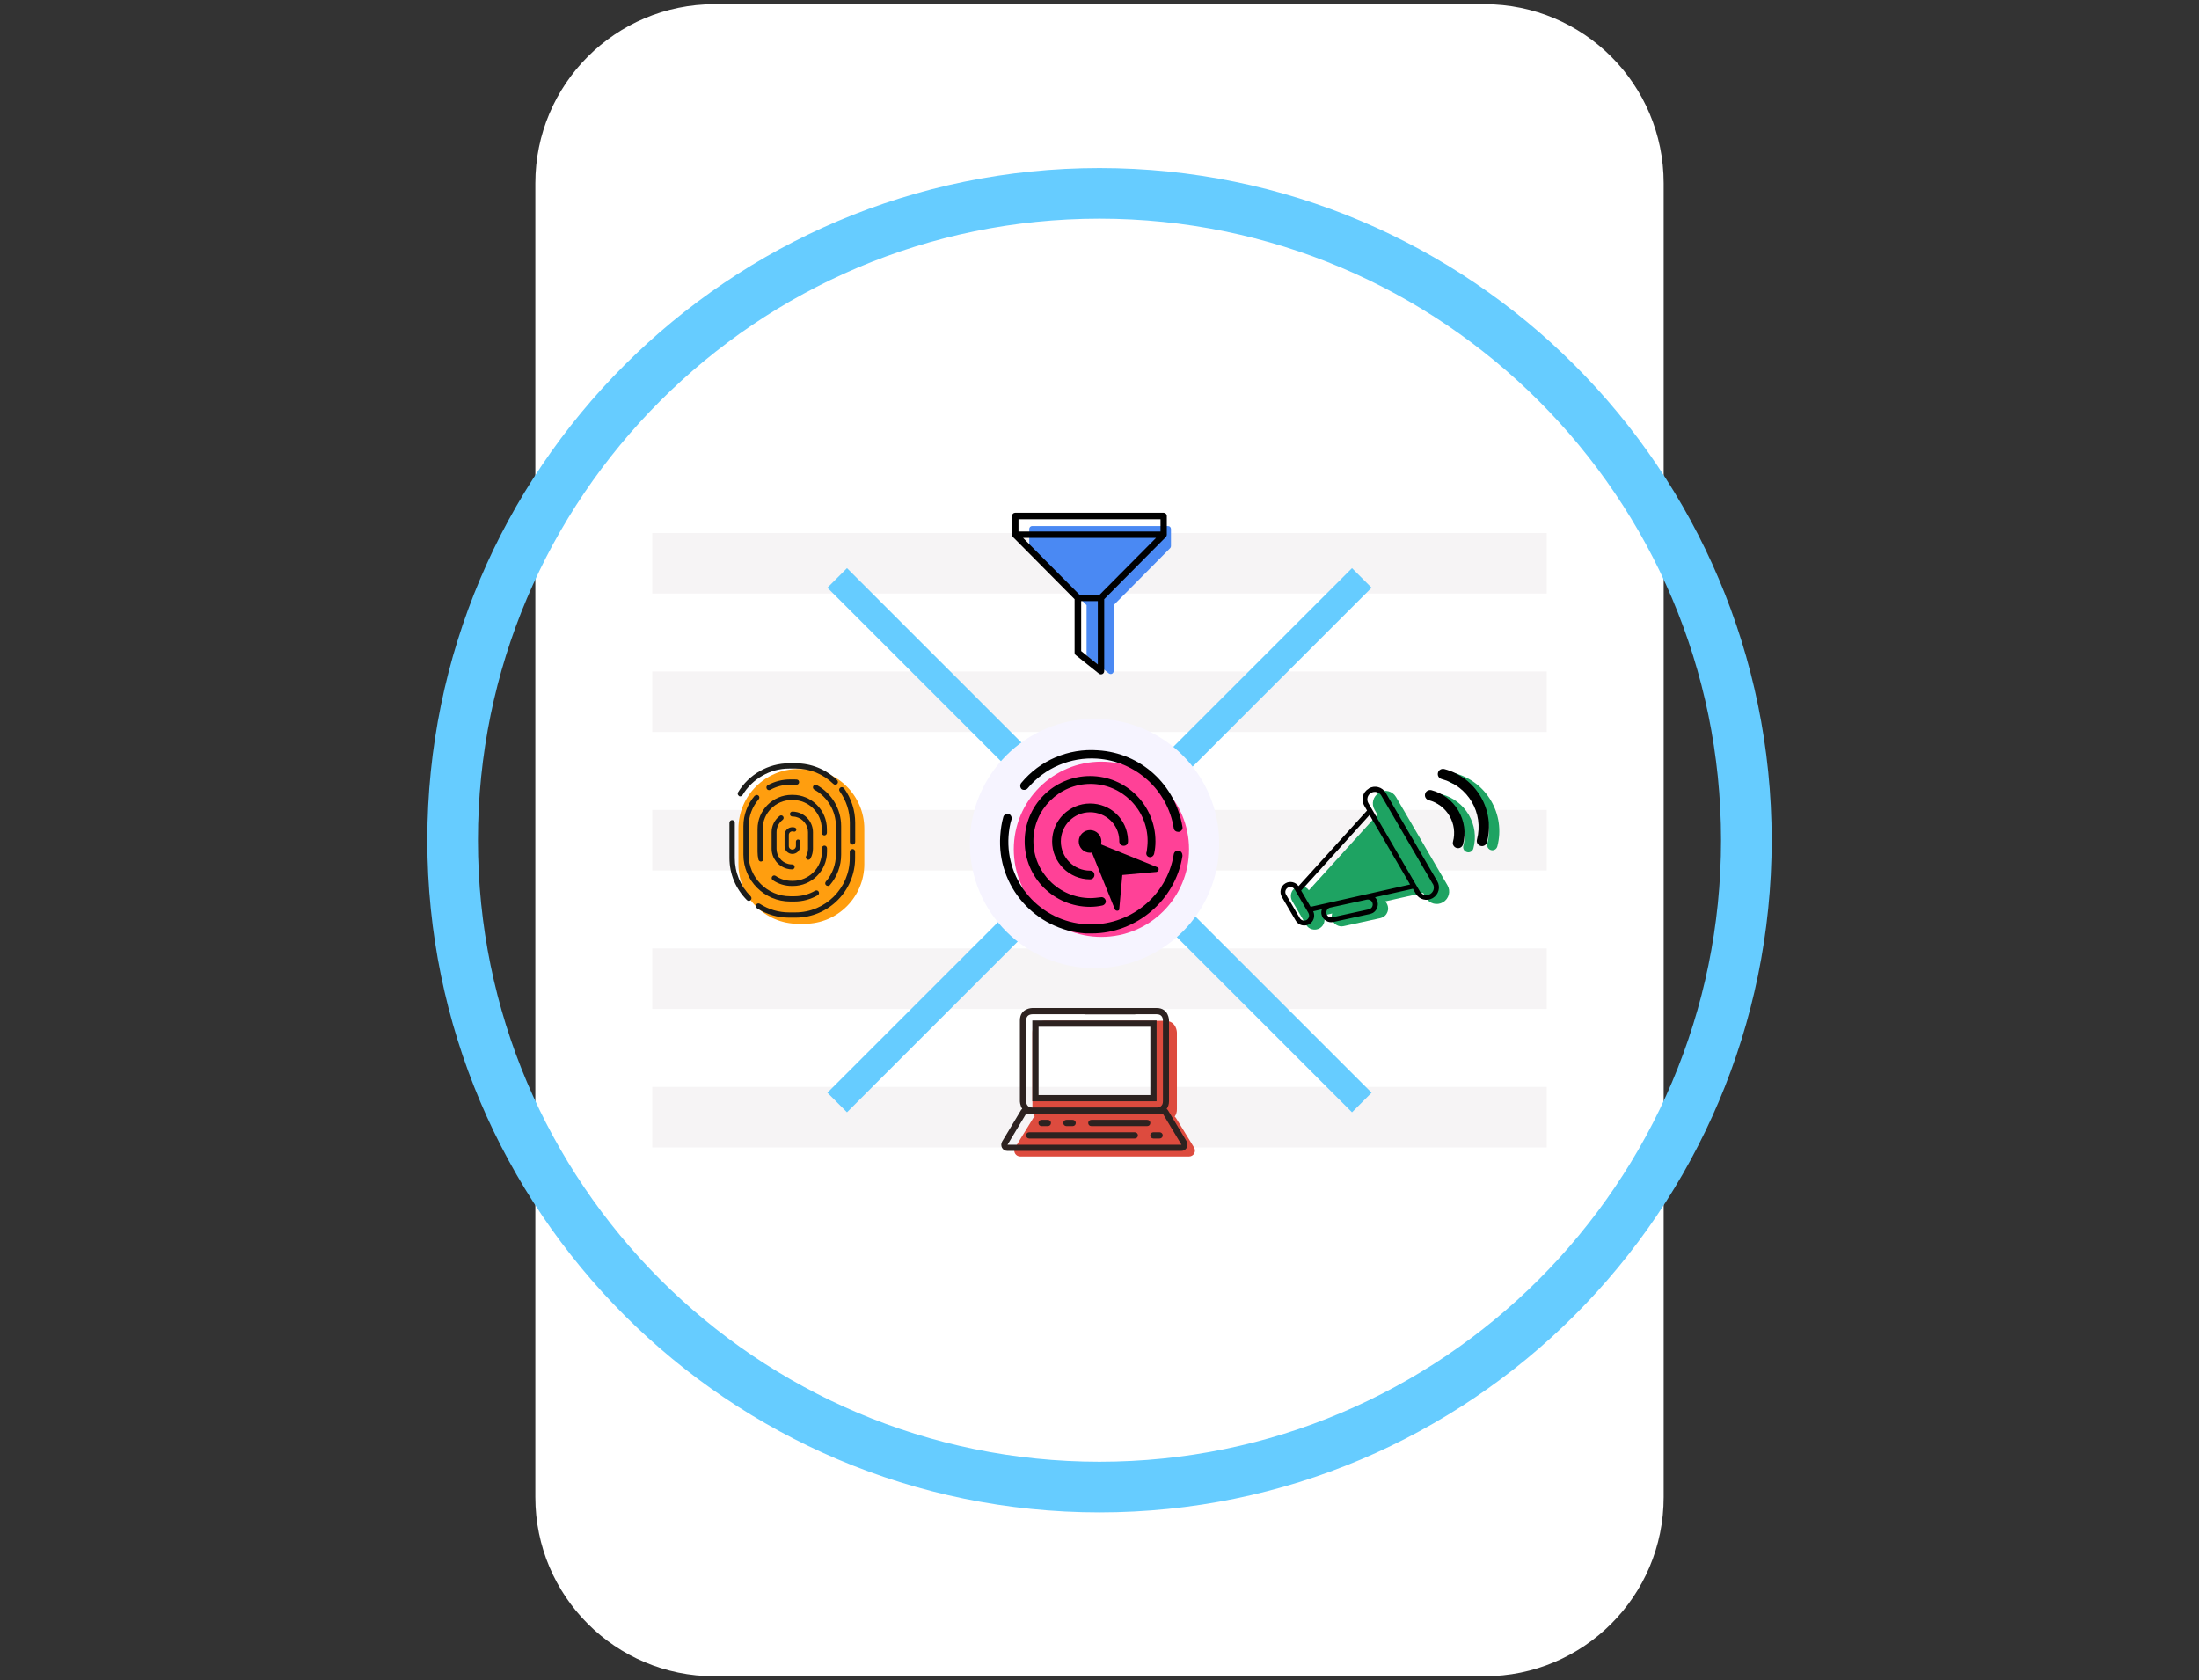 <?xml version="1.0" encoding="UTF-8"?>
<!DOCTYPE svg PUBLIC "-//W3C//DTD SVG 1.1//EN" "http://www.w3.org/Graphics/SVG/1.1/DTD/svg11.dtd">
<!-- Creator: CorelDRAW 2019 (64 Bit) -->
<svg xmlns="http://www.w3.org/2000/svg" xml:space="preserve" width="161.572mm" height="123.472mm" version="1.1" style="shape-rendering:geometricPrecision; text-rendering:geometricPrecision; image-rendering:optimizeQuality; fill-rule:evenodd; clip-rule:evenodd"
viewBox="0 0 16157.22 12347.22"
 xmlns:xlink="http://www.w3.org/1999/xlink">
 <rect x="0" y="0" width="16157.22" height="12347.22" fill="#333333" stroke="none"/>
 <defs>
  <style type="text/css">
   <![CDATA[
    .fil10 {fill:black}
    .fil9 {fill:#FF4197}
    .fil7 {fill:black;fill-rule:nonzero}
    .fil5 {fill:#1D1D1B;fill-rule:nonzero}
    .fil6 {fill:#1EA362;fill-rule:nonzero}
    .fil12 {fill:#2D2220;fill-rule:nonzero}
    .fil8 {fill:#4A89F3;fill-rule:nonzero}
    .fil1 {fill:#66CCFF;fill-rule:nonzero}
    .fil11 {fill:#DD4B3E;fill-rule:nonzero}
    .fil2 {fill:#F6F4F5;fill-rule:nonzero}
    .fil3 {fill:#F6F4FF;fill-rule:nonzero}
    .fil4 {fill:#FF9E0F;fill-rule:nonzero}
    .fil0 {fill:white;fill-rule:nonzero}
   ]]>
  </style>
 </defs>
 <g id="Camada_x0020_1">
  <g id="_2160240853440">
   <path class="fil0" d="M10907.81 12316.56l-5658.43 0c-726.78,0 -1315.94,-589.16 -1315.94,-1315.94l0 -9654.02c0,-726.78 589.16,-1315.94 1315.94,-1315.94l5658.43 0c726.78,0 1316,589.16 1316,1315.94l0 9654.02c0,726.78 -589.22,1315.94 -1316,1315.94z"/>
   <path class="fil1" d="M8078.61 1606.79c-2518.19,0 -4566.85,2048.72 -4566.85,4566.89 0,2518.13 2048.66,4566.75 4566.85,4566.75 2518.13,0 4566.85,-2048.62 4566.85,-4566.75 0,-2518.17 -2048.72,-4566.89 -4566.85,-4566.89zm0 9505.74c-2723.31,0 -4938.89,-2215.54 -4938.89,-4938.85 0,-2723.35 2215.58,-4938.87 4938.89,-4938.87 2723.29,0 4938.89,2215.52 4938.89,4938.87 0,2723.31 -2215.6,4938.85 -4938.89,4938.85z"/>
   <polygon class="fil2" points="11364.79,6396.04 4792.41,6396.04 4792.41,5951.2 11364.79,5951.2 "/>
   <polygon class="fil2" points="11364.79,7413.51 4792.41,7413.51 4792.41,6968.67 11364.79,6968.67 "/>
   <polygon class="fil2" points="11364.79,8430.97 4792.41,8430.97 4792.41,7986.13 11364.79,7986.13 "/>
   <polygon class="fil2" points="11364.79,5378.56 4792.41,5378.56 4792.41,4933.74 11364.79,4933.74 "/>
   <polygon class="fil2" points="11364.79,4361.1 4792.41,4361.1 4792.41,3916.27 11364.79,3916.27 "/>
   <polygon class="fil1" points="10077.72,4318.38 9933.84,4174.51 8078.6,6029.76 6223.35,4174.51 6079.48,4318.38 7934.73,6173.62 6079.48,8028.87 6223.35,8172.75 8078.6,6317.5 9933.84,8172.75 10077.72,8028.87 8222.47,6173.62 "/>
   <path class="fil3" d="M8958.06 6197.71c0,505.84 -410.1,915.92 -915.92,915.92 -505.88,0 -915.98,-410.08 -915.98,-915.92 0,-505.88 410.1,-915.97 915.98,-915.97 505.82,0 915.92,410.09 915.92,915.97z"/>
   <path class="fil4" d="M5912.2 6787.68l-47.97 0c-241.39,0 -438.44,-196.27 -438.44,-438.38l0 -260.27c0,-241.45 196.32,-438.43 438.44,-438.43l47.97 0c241.39,0 438.37,196.32 438.37,438.43l0 260.27c0,241.34 -196.27,438.38 -438.37,438.38z"/>
   <path class="fil5" d="M5398.91 6304.93l0 -259.56c0,-10.89 -8.7,-19.59 -19.63,-19.59 -10.88,0 -19.59,8.7 -19.59,19.59l0 259.56c0,116.28 45.74,226.07 128.66,308.95 3.62,3.66 8.69,5.79 13.78,5.79 5.09,0 10.18,-2.13 13.85,-5.79 7.27,-7.23 7.27,-19.64 0,-27.63 -75.65,-75.6 -117.07,-175.16 -117.07,-281.32z"/>
   <path class="fil5" d="M6263.34 6238.75c-10.89,0 -19.63,8.75 -19.63,19.68l0 47.22c0,219.57 -178.83,398.39 -398.39,398.39l-48.04 0c-76.3,0 -150.48,-21.78 -214.42,-63.24 -8.75,-5.8 -21.11,-2.9 -26.91,5.84 -5.85,8.65 -2.91,21.07 5.8,26.87 70.56,45.12 151.95,69.09 235.53,69.09l48.04 0c241.33,0 437.66,-196.33 437.66,-437.67l0 -47.26c0,-10.93 -8.76,-19.64 -19.64,-19.64l0 0.72z"/>
   <path class="fil5" d="M6200.82 5791.66c-6.52,-8.74 -18.17,-10.93 -26.92,-4.37 -8.7,6.56 -10.88,18.16 -4.37,26.87 48.74,68.37 74.89,148.34 74.89,231.97l0 140.31c0,10.89 8.75,19.65 19.64,19.65 10.93,0 19.62,-8.76 19.62,-19.65l0 -140.31c0,-91.62 -28.33,-179.58 -82.15,-254.47l-0.71 0z"/>
   <path class="fil5" d="M5428.72 5848.35c2.9,2.19 6.52,2.96 10.18,2.96 6.56,0 13.12,-3.73 16.73,-9.52 71.94,-119.91 203.55,-194.8 342.43,-194.8l47.98 0c103.97,0 202.12,39.95 277.72,113.41 7.99,7.26 19.64,7.26 27.61,-0.72 7.28,-7.98 7.28,-19.63 -0.76,-27.62 -82.1,-79.98 -190.47,-123.63 -304.57,-123.63l-47.98 0c-152.67,0 -295.93,81.45 -375.14,213.07 -5.85,9.4 -2.19,21.05 6.52,26.08l-0.72 0.77z"/>
   <path class="fil5" d="M5650.48 5805.48c2.9,0 6.5,-0.77 9.46,-2.2 44.3,-24.71 95.24,-37.79 146.1,-37.79l31.25 0 14.53 0c10.95,0.76 19.64,-7.99 19.64,-18.22 0.73,-10.83 -7.98,-19.58 -18.15,-19.58 -5.09,0 -10.95,-0.76 -16.02,-0.76l-31.25 0c-57.43,0 -114.16,14.55 -165.03,42.18 -9.46,5.13 -12.36,16.72 -7.27,26.2 3.66,6.56 10.16,10.17 16.74,10.17z"/>
   <path class="fil5" d="M5545.05 5846.91c-53.82,62.53 -82.86,141.74 -82.86,223.89l0 209.41c0,189.75 154.08,343.85 343.85,343.85l31.28 0c59.63,0 119.2,-15.98 170.84,-45.79 9.46,-5.09 12.36,-16.68 7.27,-26.2 -5.09,-9.42 -16.75,-12.36 -26.21,-7.23 -45.78,26.87 -98.84,40.7 -151.9,40.7l-31.28 0c-168.65,0 -305.35,-137.4 -305.35,-305.33l0 -209.41c0,-72.69 26.2,-143.19 74.18,-198.45 6.51,-7.99 5.8,-20.35 -2.19,-26.91 -7.99,-6.51 -20.35,-5.86 -26.91,2.19l-0.72 -0.72z"/>
   <path class="fil5" d="M6083.02 6509.96c5.09,0 10.94,-2.19 14.55,-6.56 53.83,-62.53 82.87,-141.79 82.87,-223.9l0 -209.39c0,-125.06 -68.32,-240.64 -178.81,-301.74 -9.46,-5.07 -21.12,-1.41 -26.21,7.28 -5.09,9.46 -1.42,21.06 7.29,26.15 98.17,53.82 159.23,157.04 159.23,268.31l0 209.39c0,72.65 -26.16,143.21 -74.18,198.46 -6.56,7.99 -5.8,20.35 2.19,26.85 3.61,2.96 7.99,4.39 12.36,4.39l0.71 0.76z"/>
   <path class="fil5" d="M6076.49 6232.24c0,-10.18 -8.7,-18.93 -18.92,-18.93 -10.19,0 -18.88,8.75 -18.88,18.93l0 26.86c0,117.83 -95.24,213.06 -213.01,213.06l-7.99 0c-42.22,0 -83.63,-12.37 -118.52,-36.38 -8.72,-5.8 -20.37,-3.61 -26.16,5.15 -5.8,8.64 -3.61,20.29 5.09,26.09 41.41,28.39 90.14,42.94 139.59,42.94l7.99 0c138.12,0 250.81,-112.68 250.81,-250.86l0 -26.86z"/>
   <path class="fil5" d="M5566.15 6259.11c0,18.94 2.13,37.8 6.5,56.73 2.19,8.7 10.23,14.5 18.21,14.5 1.43,0 2.9,0 4.33,-0.67 10.17,-2.18 16.74,-12.36 14.55,-22.58 -3.62,-15.22 -5.8,-32 -5.8,-47.98l0 -167.93c0,-117.77 95.24,-213.01 213,-213.01l7.99 0c117.77,0 213.01,95.24 213.01,213.01l0 28.4c0,10.12 8.75,18.86 18.92,18.86 10.18,0 18.93,-8.74 18.93,-18.86l0 -28.4c0,-138.12 -112.68,-250.81 -250.86,-250.81l-7.99 0c-138.11,0 -250.79,112.65 -250.79,250.81l0 167.93z"/>
   <path class="fil5" d="M5750.81 6023.58c7.99,-5.8 9.46,-17.45 2.89,-25.44 -5.85,-7.99 -17.44,-9.52 -25.43,-2.94 -37.09,29.08 -58.91,72.73 -58.91,119.24l0 121.42c0,68.33 46.55,128.67 112.68,146.88 12.36,3.62 25.44,5.03 38.56,5.03 10.18,0 18.17,-7.97 18.17,-18.15 0,-10.18 -7.99,-18.22 -18.17,-18.22 -10.22,0 -19.64,-1.42 -29.1,-3.6 -50.92,-13.08 -85.77,-58.87 -85.77,-111.21l0 -121.38c0,-35.62 15.97,-69.15 44.31,-90.93l0.77 -0.7z"/>
   <path class="fil5" d="M5923.11 6290.36c-5.09,8.75 -1.49,19.64 7.26,24.73 2.9,1.47 5.8,2.19 8.7,2.19 6.56,0 13.12,-3.62 16.02,-9.47 11.61,-21.82 18.17,-46.49 18.17,-71.27l0 -121.33c0,-70.57 -47.98,-130.9 -116.3,-147.63 -11.64,-2.86 -23.29,-4.38 -34.9,-4.38 -10.23,0 -18.21,8.04 -18.21,18.21 0,10.18 7.98,18.17 18.21,18.17 8.71,0 18.17,0.76 26.16,2.9 51.62,12.36 88.67,59.61 88.67,111.96l0 121.44c0,18.88 -4.32,37.8 -13.78,53.77l0 0.71z"/>
   <path class="fil5" d="M5878.73 6216.24l0 -32.77c0,-8.65 -6.52,-15.21 -15.25,-15.21 -8.71,0 -15.28,7.22 -15.28,15.21l0 32.77c0,14.49 -11.65,26.2 -26.2,26.2 -14.49,0 -26.14,-11.71 -26.14,-26.2l0 -81.45c0,-14.55 11.65,-26.15 26.14,-26.15 2.96,0 5.86,0.71 8.75,1.43 7.99,2.94 16.75,-1.43 19.65,-9.41 2.89,-8.04 -1.47,-16.79 -9.46,-19.65 -5.8,-2.17 -12.36,-2.94 -18.94,-2.94 -31.23,0 -57.42,25.44 -57.42,57.43l0 81.44c0,31.3 25.48,57.44 57.42,57.44 31.29,0 57.5,-25.44 57.5,-57.44l-0.77 -0.7z"/>
   <path class="fil6" d="M10132.48 5825.1c-44.02,25.6 -58.41,81.61 -32.83,124.84l20.81 36.03 -503.48 555.53c-21.63,-30.41 -63.24,-40.03 -96.06,-20.81 -35.2,20 -46.45,65.63 -26.45,100.08l101.7 173.67c19.98,35.22 65.63,46.45 100.06,26.4 32.81,-19.22 44.82,-59.97 28.8,-94.41l63.24 -14.41c-3.97,11.96 -4.79,24.78 -2.4,37.6 4.03,19.24 15.22,35.22 32,45.58 16.85,10.43 36.03,14.45 55.25,9.68l268.15 -58.46c7.23,-1.63 14.45,-4.78 21.62,-8.03 9.62,-5.56 18.42,-13.55 24.83,-24.01 10.43,-16.8 14.39,-36.03 9.62,-55.21 -3.21,-13.63 -9.62,-25.58 -19.24,-36.02l278.58 -62.47 20.81 36.02c25.59,44.06 81.65,58.45 124.84,32.87 44.06,-25.6 58.47,-81.65 32.83,-124.9l-377.8 -648.38c-25.64,-44.01 -81.65,-58.4 -124.88,-32.82l0 1.63z"/>
   <path class="fil6" d="M10688.01 5680.98c-10.44,-2.39 -20.81,-0.82 -28.86,4.01 -7.99,4.79 -15.2,12.82 -17.59,23.2 -5.6,20.05 6.4,40.86 27.21,46.45 194.54,51.23 310.58,250.55 259.36,445.04 -5.6,20.05 6.4,40.86 27.21,46.39 19.99,5.66 40.86,-6.36 46.45,-27.16 61.61,-234.53 -78.49,-476.28 -313.78,-537.93z"/>
   <path class="fil6" d="M10593.54 5836.28c-10.43,-2.39 -20.81,-0.81 -28.8,4.02 -8.8,4.78 -15.21,12.76 -17.65,23.21 -5.55,20.03 6.42,40.83 27.27,46.39 64,16.84 118.44,58.5 152.05,116.08 33.63,57.64 42.44,124.9 25.64,188.9 -5.64,20.05 6.36,40.86 27.17,46.45 20.05,5.6 40.85,-6.42 46.45,-27.22 22.44,-84.05 10.43,-171.29 -33.63,-246.53 -44,-75.25 -114.46,-128.92 -198.5,-151.3z"/>
   <path class="fil7" d="M10056.44 5794.65c-44.06,25.64 -58.45,81.65 -32.87,124.89l20.85 36.01 -503.48 555.55c-21.62,-30.47 -63.24,-40.05 -96.05,-20.81 -35.26,19.99 -46.45,65.63 -26.46,100.07l101.7 173.68c20,35.2 65.63,46.45 100.06,26.4 32.82,-19.23 44.82,-60.03 28.8,-94.47l63.24 -14.4c-4.03,12.01 -4.79,24.83 -2.4,37.65 4.03,19.18 15.22,35.2 32,45.58 16.79,10.43 36.03,14.45 55.25,9.67l268.15 -58.51c7.23,-1.57 14.45,-4.73 21.63,-7.99 9.61,-5.59 18.42,-13.58 24.82,-24.01 10.38,-16.84 14.41,-36.02 10.38,-55.2 -3.15,-13.63 -9.56,-25.64 -19.17,-36.01l278.52 -62.47 20.81 36.01c25.64,44.01 81.65,58.4 124.9,32.82 44.01,-25.6 58.4,-81.65 32.8,-124.9l-377.82 -648.33c-25.6,-44.05 -81.65,-58.45 -124.86,-32.81l-0.8 1.58zm28.79 843.68c2.4,9.61 0,19.23 -4.78,27.22 -5.6,7.99 -13.59,13.62 -23.21,16.02l-268.14 58.46c-9.62,2.39 -19.23,0 -27.27,-4.83 -7.99,-5.6 -13.58,-13.59 -15.97,-23.2 -3.21,-16.03 4.02,-32.06 17.6,-39.23 3.2,-1.63 6.41,-3.2 10.37,-3.96l268.21 -58.51c19.99,-3.97 39.23,8.03 43.19,28.03zm-471.44 70.46c10.37,17.6 3.97,40.04 -12.82,50.42 -17.61,10.43 -40.05,4.01 -50.42,-12.78l-101.69 -173.72c-10.38,-17.61 -3.97,-39.99 13.63,-50.42 17.6,-10.38 39.99,-3.97 50.41,13.58l2.4 4.01 96.86 165.7 2.39 3.98 -0.76 -0.77zm15.98 -45.64l-69.6 -119.24 502.63 -555.54 297.81 510.72 -730.84 164.06zm898.15 -168.89c15.17,26.4 6.42,60.07 -20.04,75.24 -26.39,15.2 -60.02,6.41 -75.23,-20l-15.22 -25.64 -348.23 -597.09 -15.16 -25.64c-15.26,-26.46 -6.4,-60.03 20,-75.29 26.41,-15.22 60.02,-6.36 75.24,20.03l377.78 648.39 0.86 0z"/>
   <path class="fil7" d="M10611.94 5650.57c-10.37,-2.38 -20.81,-0.81 -28.8,4.02 -8.8,4.79 -15.2,12.78 -17.65,23.2 -5.54,20.05 6.42,40.86 27.27,46.4 194.49,51.28 310.58,250.54 259.36,445.09 -5.66,19.99 6.36,40.8 27.17,46.4 20.04,5.63 40.84,-6.42 46.45,-27.22 61.64,-234.48 -78.45,-476.23 -313.8,-537.89z"/>
   <path class="fil7" d="M10517.5 5805.88c-10.43,-2.45 -20.81,-0.82 -28.79,3.97 -8.85,4.83 -15.27,12.82 -17.66,23.24 -5.6,19.99 6.42,40.8 27.22,46.39 64.05,16.85 118.49,58.47 152.11,116.11 33.58,57.64 42.43,124.88 25.59,188.88 -5.6,20.04 6.41,40.85 27.22,46.45 19.99,5.59 40.84,-6.4 46.44,-27.21 22.39,-84.05 10.44,-171.29 -33.62,-246.54 -44.01,-75.23 -114.47,-128.91 -198.51,-151.29z"/>
   <path class="fil8" d="M8582.85 3865.09l-998.86 0c-11.9,0 -21.62,9.66 -21.62,21.61l0 125.93c0,6.04 2.24,11.23 6,14.95l415.19 418.94 0 359.98c0,6.71 2.94,12.67 8.18,17.14l155.79 124.49c3.7,3 8.94,4.47 13.42,4.47 3,0 6.72,-0.76 9.66,-2.23 7.49,-3.71 11.96,-11.19 11.96,-19.39l0 -484.52 415.17 -418.94c3.72,-3.7 5.96,-8.9 5.96,-14.89l0 -125.93c0,-11.95 -9.66,-21.61 -21.62,-21.61l0.77 0z"/>
   <path class="fil7" d="M8550.03 3767.41l-1090.52 0c-13.38,0 -23.81,10.43 -23.81,23.87l0 137.91c0,6.72 2.94,12.67 6.72,16.38l453.18 456.89 0 392.85c0,7.47 2.95,14.14 8.95,18.62l169.92 135.69c4.47,3.76 9.71,5.23 14.9,5.23 3.76,0 6.72,-0.76 10.42,-2.23 8.25,-3.72 13.44,-11.96 13.44,-21.64l0 -528.52 453.24 -456.89c4.47,-4.47 6.7,-10.43 6.7,-16.38l0 -137.91c0,-13.44 -10.43,-23.87 -23.91,-23.87l0.77 0zm-483.75 1114.39l-122.26 -97.68 0 -367.41 122.26 0 0 465.85 0 -0.76zm14.19 -512.87l-149.82 0 -413.7 -416.64 977.17 0 -413.65 416.64zm446.47 -463.6l-1043.52 0 0 -90.14 1043.52 0 0 90.14z"/>
   <path class="fil9" d="M8092.57 5596.37c355.6,0 643.9,288.31 643.9,643.85 0,355.62 -288.3,643.92 -643.9,643.92 -355.6,0 -643.86,-288.3 -643.86,-643.92 0,-355.54 288.26,-643.85 643.86,-643.85z"/>
   <path class="fil10" d="M8659.58 6249.88c-16.04,-3.21 -32.06,9.56 -35.26,25.64 -48.02,310.68 -329.96,534.98 -643.86,515.75 -336.36,-19.23 -592.66,-310.79 -570.22,-647.11 3.2,-41.62 9.6,-86.48 22.42,-124.94 3.22,-16.03 -6.4,-35.26 -22.42,-38.42 -16.04,-3.26 -35.22,6.42 -38.42,22.39 -12.82,44.87 -19.22,92.95 -22.44,137.71 -25.64,371.64 256.3,691.99 627.88,717.63l44.82 0c326.76,0 615.06,-243.49 666.28,-570.25 0,-19.18 -9.6,-35.25 -28.78,-38.4z"/>
   <path class="fil10" d="M7551.2 5791.76c124.94,-150.52 317.14,-230.6 509.34,-217.78 285.09,19.22 518.96,230.6 563.78,512.5 3.2,16.02 16.02,25.64 32.04,25.64l6.42 0c16.02,-3.2 28.84,-19.24 25.64,-35.26 -51.28,-310.74 -304.33,-544.54 -621.48,-563.78 -217.84,-16.02 -426.06,73.72 -563.78,240.28 -9.6,12.76 -9.6,32 3.22,44.82 12.82,9.62 35.2,6.4 44.82,-6.42z"/>
   <path class="fil10" d="M8444.93 6297.92c16.03,3.16 32.05,-9.56 35.26,-25.64 6.41,-28.8 9.61,-57.64 9.61,-89.7 0,-265.86 -214.63,-480.49 -480.5,-480.49 -265.92,0 -480.5,214.63 -480.5,480.49 0,265.88 214.58,480.56 480.5,480.56 28.8,0 60.84,-3.26 89.69,-9.66 16.03,-3.16 28.85,-19.24 25.64,-35.22 -3.2,-16.06 -19.23,-28.84 -35.25,-25.64 -25.64,3.16 -51.28,6.42 -76.87,6.42 -230.67,0 -419.65,-189 -419.65,-419.66 0,-230.6 188.98,-419.6 419.65,-419.6 230.61,0 419.65,189 419.65,419.6 0,25.64 -3.2,51.28 -6.41,76.92 -9.61,22.38 3.21,38.42 19.18,41.62z"/>
   <path class="fil10" d="M8223.9 6172.96l0 9.62c0,16.02 12.82,32.06 32.06,32.06 19.22,0 32,-12.82 32,-32.06l0 -12.76c-6.36,-150.6 -128.1,-265.92 -278.7,-265.92 -153.73,0 -278.68,124.94 -278.68,278.68 0,153.8 124.95,278.68 278.68,278.68 16.04,0 32.06,-12.82 32.06,-32 0,-19.22 -12.82,-32.04 -32.06,-32.04 -118.48,0 -214.62,-96.1 -214.62,-214.64 0,-118.54 96.14,-214.58 214.62,-214.58 115.34,0 211.44,89.64 214.64,204.96z"/>
   <path class="fil10" d="M8009.27 6099.29c45.99,0 83.28,37.29 83.28,83.33 0,45.99 -37.29,83.23 -83.28,83.23 -45.98,0 -83.28,-37.24 -83.28,-83.23 0,-46.04 37.3,-83.33 83.28,-83.33z"/>
   <path class="fil10" d="M8502.61 6371.59l-483.7 -195.4c-12.82,-6.42 -25.64,9.61 -22.44,22.43l195.4 483.65c3.22,6.41 9.62,9.67 19.24,9.67 3.2,0 6.4,-3.26 9.56,-3.26 3.2,-3.15 3.2,-6.41 3.2,-9.56l22.44 -249.84 249.9 -22.49c6.4,0 12.82,-6.4 16.02,-12.82 3.16,-12.82 0,-19.22 -9.62,-22.38z"/>
   <path class="fil11" d="M8773.72 8432.17l-132.79 -216.78c-2.89,-4.32 -6.46,-7.89 -10.06,-11.51 10.06,-12.92 16.52,-29.4 16.52,-53.11l0 -563.46c0,0 0,-86.84 -88.31,-86.84l-155.05 0 -353.89 0 -376.15 0c0,0 -88.31,0 -88.31,86.84l0 563.46c0,0 0,28.7 16.52,53.11 -4.26,2.86 -7.88,7.19 -10.72,11.51l-132.83 216.78c-7.89,12.92 -8.6,30.16 -0.71,43.08 7.93,13.63 22.28,22.23 38.76,22.23l1238.96 0c15.82,0 30.89,-7.89 38.77,-22.23 7.89,-13.64 7.18,-30.16 -0.71,-43.08zm-308.65 -370.37l-839.86 -4.32 0 -515.39 834.11 -7.23 5.75 526.94z"/>
   <path class="fil12" d="M7585 7498.26l0 593.63 433.55 0 137.1 0 342.43 0 0 -593.63 -913.08 0zm867.14 547.75l-296.49 0 -137.1 0 -387.6 0 0 -501.82 821.19 0 0 501.82z"/>
   <path class="fil12" d="M8360.97 7430.09c0,12.92 -10.07,22.95 -23,22.95l-365.37 0c-12.92,0 -22.94,-10.03 -22.94,-22.95 0,-12.96 10.02,-22.98 22.94,-22.98l365.37 0c12.93,0 23,10.02 23,22.98z"/>
   <path class="fil12" d="M8719.89 8387.65l-137.1 -228.23c-2.86,-4.32 -6.46,-8.65 -10.79,-12.25 10.07,-12.88 17.25,-30.83 17.25,-55.97l0 -593.63c0,0 0,-91.17 -91.17,-91.17l-160.1 0 -365.36 0 -387.6 0c0,0 -91.23,0 -91.23,91.17l0 593.63c0,0 0,30.17 17.25,55.97 -4.27,2.9 -7.89,7.16 -10.73,12.25l-137.12 228.23c-7.93,13.68 -8.63,31.59 -0.75,45.93 7.94,14.41 22.99,23 39.53,23l1277.73 0c16.48,0 31.59,-8.59 39.48,-23 7.89,-14.34 7.89,-32.25 -0.72,-45.93l1.43 0zm-1180.11 -889.38c0,-37.33 25.09,-45.22 45.94,-45.93l387.6 0 365.38 0 160.09 0c37.35,0 45.24,25.08 45.94,45.93l0 593.65c0,36.57 -25.13,45.22 -45.94,45.93l-913.07 0c-36.63,0 -45.22,-25.12 -45.94,-45.93l0 -593.65zm-137.16 913.09l137.16 -228.27 1004.19 0 137.16 228.27 -1277.74 0 -0.77 0z"/>
   <path class="fil12" d="M8360.97 8342.44c0,-12.92 -10.07,-22.94 -23,-22.94l-775.97 0c-12.86,0 -22.94,10.02 -22.94,22.94 0,12.92 10.08,22.94 22.94,22.94l775.97 0c12.93,0 23,-10.02 23,-22.94z"/>
   <path class="fil12" d="M8543.31 8342.44c0,-12.92 -10.08,-22.94 -23.01,-22.94l-45.94 0c-12.92,0 -22.94,10.02 -22.94,22.94 0,12.92 10.02,22.94 22.94,22.94l45.94 0c12.93,0 23.01,-10.02 23.01,-22.94z"/>
   <path class="fil12" d="M8452.14 8251.27c0,-12.92 -10.08,-22.94 -23,-22.94l-410.55 0c-12.92,0 -22.99,10.02 -22.99,22.94 0,12.92 10.07,22.94 22.99,22.94l410.55 0c12.92,0 23,-10.02 23,-22.94z"/>
   <path class="fil12" d="M7904.42 8251.27c0,-12.92 -10.06,-22.94 -22.99,-22.94l-45.88 0c-12.98,0 -23,10.02 -23,22.94 0,12.92 10.02,22.94 23,22.94l45.88 0c12.93,0 22.99,-10.02 22.99,-22.94z"/>
   <path class="fil12" d="M7722.1 8251.27c0,-12.92 -10.08,-22.94 -23,-22.94l-45.89 0c-12.96,0 -22.99,10.02 -22.99,22.94 0,12.92 10.03,22.94 22.99,22.94l45.89 0c12.92,0 23,-10.02 23,-22.94z"/>
  </g>
 </g>
</svg>
